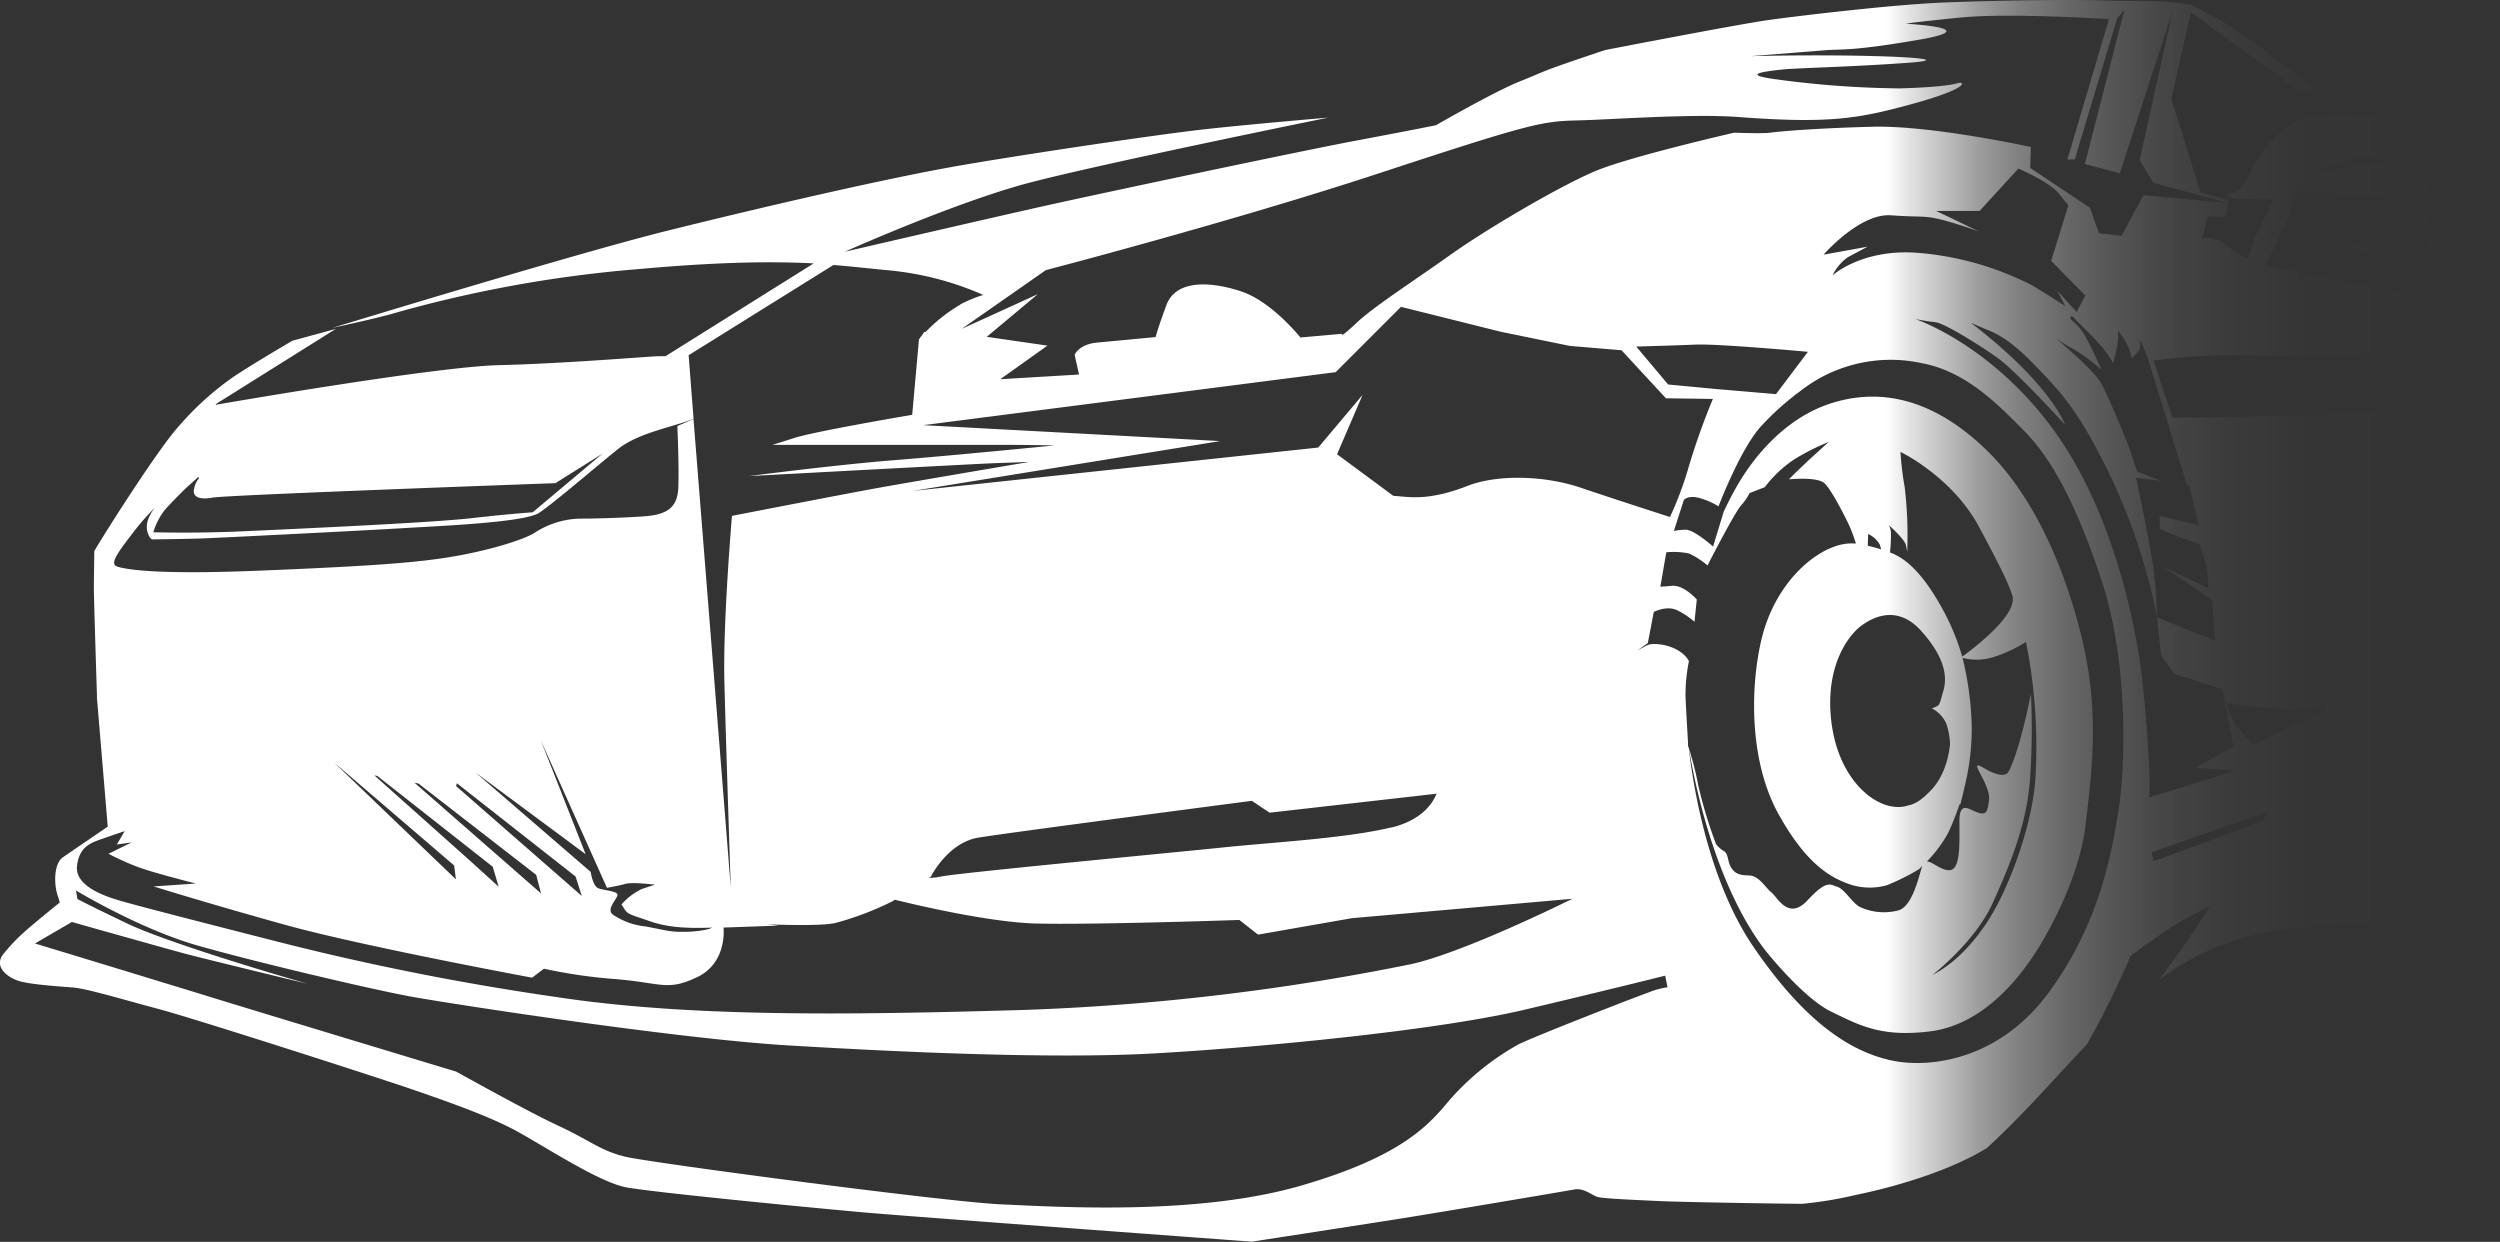 <?xml version="1.0" encoding="UTF-8"?> <svg xmlns="http://www.w3.org/2000/svg" xmlns:xlink="http://www.w3.org/1999/xlink" viewBox="0 0 421.13 209.19"><rect x="0" y="0" width="421.13" height="209.19" fill="#333333" stroke="none"/> <defs> <style>.cls-1{fill-rule:evenodd;fill:url(#Безымянный_градиент_14);}</style> <linearGradient id="Безымянный_градиент_14" x1="103.4" y1="104.59" x2="5.93" y2="104.59" gradientTransform="matrix(-1, 0, 0, 1, 421.13, 0)" gradientUnits="userSpaceOnUse"> <stop offset="0" stop-color="#fff"></stop> <stop offset="0.04" stop-color="#fff" stop-opacity="0.86"></stop> <stop offset="0.1" stop-color="#fff" stop-opacity="0.69"></stop> <stop offset="0.16" stop-color="#fff" stop-opacity="0.52"></stop> <stop offset="0.23" stop-color="#fff" stop-opacity="0.38"></stop> <stop offset="0.31" stop-color="#fff" stop-opacity="0.26"></stop> <stop offset="0.39" stop-color="#fff" stop-opacity="0.17"></stop> <stop offset="0.48" stop-color="#fff" stop-opacity="0.09"></stop> <stop offset="0.59" stop-color="#fff" stop-opacity="0.04"></stop> <stop offset="0.73" stop-color="#fff" stop-opacity="0.01"></stop> <stop offset="1" stop-color="#fff" stop-opacity="0"></stop> </linearGradient> </defs> <title>Ресурс 3</title> <g id="Слой_2" data-name="Слой 2"> <g id="Слой_1-2" data-name="Слой 1"> <g id="white"> <path class="cls-1" d="M2.89,165.15c1.88.7,7.11,1,9.45,1.2s8.3,2,14.38,3.62,36.37,11.36,42.54,13.48,13.09,4.56,17.61,7,14,8.7,18.62,9.56,31.84,3.5,40.11,4.23,65.28,4.92,65.28,4.92,16.48-2.54,24-3.72,28.86-4.81,30.4-5.08,2.89,1,3.88,1.28,7.32.54,10.82.7,21.62.46,23.69.44a68,68,0,0,0,9.17-1.54c2.18-.45,13.67-2.87,21.8-7.81,6-5.44,11.36-11.68,16.91-17.51a150.12,150.12,0,0,0,7.36-14.9s3.79-2.77,6.29-4.46a77.07,77.07,0,0,1,7-3.9h.08c-.74,1.14-1.44,2.26-2.2,3.41-2,3.06-4.19,6-6.39,9a43.31,43.31,0,0,1,20.1-8.33,299.81,299.81,0,0,1,37.37-2.53V65.63l-17.4.42,7.11,3.48s-3.93.06-6.72.07l-2.7,0h0a6.73,6.73,0,0,0-1.68,0l-6.89-.08.3.35c-4.21.1-10.2.2-14.13.3-6,.16-13.1.18-13.1.18l-3.17-9.61a102.93,102.93,0,0,1,15.22-.89c8.86.16,15.23.2,18.29-.16a48.85,48.85,0,0,0,5.46-.79c1.64-.38,2.77-.67,2.77-.67l-4.88-1.7a55,55,0,0,1,11.93.59c1.47.29,3.22.77,5,1.3l-.08.13,4.73,2.07V49l-.19,1.13-4.81-1.51-10-15.91s2,.3,2.41-.19a46.3,46.3,0,0,0,1.91-4.38l.09,0s1.1-4.29,1.2-5.45.13-2.1.13-2.1l-1.57-.47c-9.78-.36-20.48-1.39-23.54.27a19.87,19.87,0,0,0-7.71,8.5c-1.21,3-3,3.79-3.48,3.75s-1.38.82,2,.87l5.3.08-3.25,6.73-.95,3s-.84.4-3.33-1.71S371,40.19,371,40.19l.86-3.71,3.05.06.47-2.32-14.31-1.34-3.68,6.84-3.82-.43L352.07,35,342,28.3l.1-3.54s-16.75-3.67-26.69-3.41-15.88.81-17.2,1-6.08,0-6.08,0-17.48,4-23.35,6.45S250.53,38.5,244.22,43s-12.77,8.61-15.74,11.42-2.42,1.81-2.42,1.81l-7,.62s-4.82-6.06-10-7.77-11-2-12.59,2.34-1.8,5.36-1.8,5.36l-9.86.93c-3.14.3-3.78,2.06-3.78,2.06l.73,3.32-13.26.79,7.94-5.66-10.22-1.48,8.6-7.19L162,55.4l14.18-9.9s31.23-8.13,56.15-16.32,27.33-8.76,33.19-8.89,19.64-1.19,27.6-.56c13.38,1,18.82.4,25.93-1.41C332.26,15,331,13.63,329.81,14s-4.29.74-9.82.89a163.41,163.41,0,0,1-21.3-1.6c-5.35-.77-1.36-1.25,1.23-1.55s11-.41,21.46-1.16S313.75,9,294.85,9.46l12.68-1c2.74-.23,4.25.21,15.75-1.77S321.07,4,321.07,4s1-.24,9.25-1.05,24.94.27,24.94.27l-7,23.64,1.24,0,7.15-23.78,1.22-1.46-6.66,26,5.88,1.58L366,1.8,360.43,27l2.34,3.81,12.65,3.41,0-.56-4.75-1.29-4.9-15.75,3.3-14.55L387.2,15.25l3.15,0s-7.6-5.93-12.05-9.08A63.73,63.73,0,0,0,368.94.78s-.35,0-2.66-.37S359,.24,354.05.07s-17.91,0-26.57.35S303,2.67,298,3.36s-27.51,5.05-27.51,5.05-.4.09-5.78,1.94-4.62,1.73-8.83,3.42-14,7.33-14,7.33-4.09.83-13.71,2.64-42.44,8.78-51.59,10.81-34.28,7.86-34.28,7.86,18.6-8.33,31-11.6,50.47-11,50.47-11S209.75,21,202.45,21.83s-28,3.87-40.44,6-34.39,7.25-49.81,11.09S56,55.23,56,55.23,61.75,54,65.56,53a213.74,213.74,0,0,1,41.51-7.63c14.37-1.3,23.1-1.35,30-1L112.11,60,111,60c-1.14,0-16,1.25-26.94,1.51s-47.61,6.66-47.61,6.66l-.14-.07v0l20.26-12.7-7.32,2s-6.85,4-10,6.13a49.82,49.82,0,0,0-9.15,8.29c-3.31,3.63-12.08,17.36-14.21,21,0,0-.06,3.7-.08,6,0,2,.44,15.66.52,18.3h0l0,.45v0h0l1.82,21.68s-5.88,4-7.55,5.16-1.44,4.86-.91,6.37a12.23,12.23,0,0,1,.37,1.27c-.05,0-4.79,3.85-6.3,5.25a29.32,29.32,0,0,0-3,3.18C-1.21,162.64,1,164.45,2.89,165.15ZM405.82,27.37c-.73,0-1.48,0-2.36.07-3.59.2-10.79,1.12-13.85,1.53.08,0,.14-.11.22-.14,2-.7,6.73-2.66,8.71-2.4ZM381.57,44.69S385,38,385.3,36.78,387,32.17,387,32.17l15.45,1,2,.13,7.23,12.26L388.84,39l22.3,7.33,4.1,2.83,5,2.54-.39.69c-4.21-.9-9.62-2-13.57-2.71C398.93,48.42,381.57,44.69,381.57,44.69ZM21,140l-1.32,2.26,2.5-.36-3.91,1.92S20.48,145,23.09,146s9.9,2.83,9.9,2.83l-7.12.49S35,152.17,48,155.78s41.63,8.91,41.63,8.91l2-1.51a86.67,86.67,0,0,0,12.17,1.76c7.68.64,8.64,2.07,13.7-.37s4.38-8.32,4.38-8.32l9.33-.33-2.06-.21c4.45.15,9.78.21,11.61-.24a51.59,51.59,0,0,0,9.63-3.67,3.3,3.3,0,0,1,.34-.24c3.8.94,15.69,3.73,23.5,4,9.41.27,34.55-.59,34.55-.59l3.14,2.47,15.82-2.77,37.13-3.27s-17.93,8.95-27.11,11a394.54,394.54,0,0,1-65.7,7.74c-29.17.84-56,1.23-78.49-2.21a448.6,448.6,0,0,1-46.72-9.28c-11-2.81-23.5-6-26.87-7s-7.39-2.74-7-5.85,2.23-3.8,4.1-4.45S21,140,21,140Zm213.35-.62c-7.52,1.83-19.88,2.5-28.39,3.38s-44.86,4.31-47.49,4.9a10,10,0,0,1-2,.22l.34-.21s2.84-5.72,8-6.57,46.06-6.2,46.06-6.2l3,2L242,133.7C241.32,135.35,239.5,138.16,234.32,139.42Zm-129.64,13,.55.86c.55.85,1.33.92,4.18,1.93s6.1,1.27,10.54,1.08l-.52.23a17.12,17.12,0,0,1-4.33.48c-2.31.08-3.77-.44-6.47-.91a12,12,0,0,1-5.45-2c-1.07-.87.53-2.37.79-3.19s-2.41-.83-3.29-1.27-1.21-2.72-1.21-2.72L80.1,130.13l18.55,13.76-7.56-19.2,11.15,24.86s1.92-.32,3.11-.66,5,.14,5,.14-.67.2-2.27.74A10.65,10.65,0,0,0,104.68,152.37ZM63.07,130.62l.49.09L83,146l1,3.37L79.19,145ZM76.5,145.79l.3,2.34L56.25,128.42Zm-6.67-13.93.67.13,19.82,15.38.82,3.13Zm7,.56.13-.48,20,15.71L98,150.92Zm24.66-56L100,77.67,89.73,86.3s-3.44.21-10.43,1-31,1.86-38.68,2.21-14.79.15-14.79.15a11.34,11.34,0,0,1,1.9-3.72c.79-.92,2.22-2.36,3.21-3.35.06-.06.63-.6,2.46-2.23l.14.19a3.53,3.53,0,0,0-.82,1.71c-.38,1.37.7,2,3.12,1.56s57.72-2.43,57.72-2.43Zm60.28-25.11a27.07,27.07,0,0,0-5.84,4.6l-.24,0-.45.68-.12.12h0l-.32.47-1.14,12.7s-16.14,2.72-19.84,3.89l-3.7,1.17s34.58,0,38.85,0,8.68.09,8.68.09-16.86,1.68-26.94,2.48-24.56,2.69-24.56,2.69,38.86-2.09,41.24-2.17l6-.22s-20.05,3.4-25.48,4.38-24.61,4.71-24.61,4.71-1.52,17.78-1.28,27.68,1.08,35,1.08,35l-.63-8-5.65-71-2.72,1.19s.31,6.73.16,10.41S111.9,86.76,108.2,87s-7.35.35-10.72.37A14.55,14.55,0,0,0,90,89.79c-1.65,1-6.54,2.67-13,3.84S62.5,95.35,44.21,96.11s-23-.23-24.38-.64-.42-1.9,3.1-6.41a38.19,38.19,0,0,1,3.2-3.57,6.69,6.69,0,0,0-1.29,2.37c-.41,1.68.47,3,.82,3s5.5-.06,8.35-.16S60.13,89.43,67.38,89s21-1,23.45-2.62,10.07-8.19,13.28-10.74c3.58-2.85,9.72-3.79,12.72-5.11L116,59.84l24.39-15.2c3.11.25,5.93.57,8.89.86a51.3,51.3,0,0,1,16.35,4.18A23.14,23.14,0,0,0,161.76,51.28ZM273.15,59h0l7.48,8.09,7.91.11a116.83,116.83,0,0,0-4.06,11.39,58,58,0,0,1-3.17,8.5s-9-2.89-15.05-4.94-14-2.28-19.08-.29-8.22,2-10.35,1.84l-2.13-.18-9.47-7,4.3-10-7.47,8.87L153.73,82.7l51.8-8.4-50-2.68L225,62.69l11-11,16.83,4.2,11.61,2.38Zm31.37.3-5.35,7.09-10-.85L281,64.77l-5.37-6.39c2.71-.08,7.38-.22,10-.33C289.46,57.88,304.52,59.26,304.52,59.26Zm41-15.36,5.75,5.84-1.45,2.78h0L346.59,49l1.32,2.59s-3.25-2.16-5.63-3.54a51,51,0,0,0-19.78-5.5c-9.12-.49-13.8,3.84-13.8,3.84a7.84,7.84,0,0,1,2.6-3.08l3.29-1.75-7.41,1.34s6.08-7,11.35-6.63,5.55,0,8.37.7S333.38,39,333.38,39l-7.23-3.47,7.32,0L340,28.4s5.21,2.21,6.81,4.2l1.61,2Zm34.11,81.48a23.4,23.4,0,0,1-2.92-3.19c-1.16-1.56-2.22-5.2-2.47-6.13l.07,0,.79,2.32s4.34.69,8,.95a35.77,35.77,0,0,0,8.49-.42l0,.09-.47.91-.14.1Zm-17.18,18.14L382,136.74c-.31.54-.59,1.06-.91,1.61l-18.32,6.74ZM345.62,72c-10.51-14.14-23-18.26-23-18.26s1.86.38,3.37.53,7.27,3.72,10.48,6,11.42,11.32,11.42,11.32a21.69,21.69,0,0,0-1.76-3.19c-.91-1.25-4.34-6.52-14.1-14,0,0,.5.2,2,.85s3.9,1.29,8.39,5.91,7.64,7.68,13.26,19.39A101,101,0,0,1,363.36,104s-.05-3.76-.53-7.72-3-15.79-3-15.79L364,81l-4-1.58s-.48-1.45-1.12-3.36S355.25,67,354,64.65s-8-7.93-8-7.93a18.69,18.69,0,0,0,3.13,2A28.27,28.27,0,0,1,354,62.3a63.39,63.39,0,0,0-2.84-5.84c-1.3-2.21-2.57-2.49-2.37-3s.83.37,1,.56v0s3.32,3.21,4.38,4.52a22.47,22.47,0,0,1,1.82,2.64s.63-2.56.74-3.43a16.32,16.32,0,0,0,.05-2.07,12.76,12.76,0,0,1,1.8,2.92,13.72,13.72,0,0,1,.5,1.74s1.45-1.23,1.41-1.73a4.7,4.7,0,0,1,.13-1.25l1.12,2.8h0l6.66,21.55.38.05,1.57,6.69L363.8,86.9v2.17a47.72,47.72,0,0,0,5.84,2.26c1.41.26.85.76,1.51,2.24s.91,5.52.91,5.52l-7.46-3.49,8,5.41.54,6.9L363.36,104l.68,6.44,2.22,3.06,8,2.57,2,9.68-6.46,3.58,6.88.49-14.73,4.52s.22-.17.17-2.66c0-2.66-.69-13.55-1.58-19.78S356.12,86.11,345.62,72Zm-61.1,54.14c1.51,9.28,5.41,24.17,12.71,33.77.63.82,6.7,8.33,11.29,10.53s8.26,4.33,16.58,3.3,14.07-7.89,16.93-12,8.25-13.79,9.31-22.9,2.4-19.06-.76-31.81S342,83,334.73,75.91s-16-11.09-25.94-8.08S293.46,80.35,292.41,82.2s-2.05,4-2.05,4l-1.79,5.87c-1-.89-3.51-2.91-4.68-2.84a12.19,12.19,0,0,0-1.92.2l1.68-5.22s.73-.87,2.68-.3a12.48,12.48,0,0,1,3.16,1.38s3.8-10,7.31-13.64a43.9,43.9,0,0,1,5.46-5h-.05l1-.73a24.65,24.65,0,0,1,20.45-4.76c7.54,1.39,12.92,7,17.21,11.31S349.4,83.85,354,97.71s4.06,31.58,2.82,39.17-3.37,18.94-11.69,30.29-19.95,12.81-26.32,11.5-14.25-5.68-23.47-19.22c-7.67-11.25-10.15-27.5-10.77-32.69Zm45.55,12.19c0,3.58.27,8.33-1.77,8.26-1.52-.06-2.87-1.52-3.71-1.47a22,22,0,0,0,3.57-4.79,45.28,45.28,0,0,0,1.93-4.85h.14s.32-1.19.71-2.94h0a40.67,40.67,0,0,0,1.2-10.26,53.3,53.3,0,0,0-1.54-11.46,9.41,9.41,0,0,0,5.1-.1,23.19,23.19,0,0,0,5.58-2.59,89.7,89.7,0,0,1,1.62,22.46c-.3,7.53-4.32,19.13-8.44,25.16s-7.71,7.77-8.78,8.42,6.75-4.89,10-12.06,5.77-13.6,6.3-21.05a122.74,122.74,0,0,0,.13-14.18c-1.76,8.84-3.48,13-4,13.39s-1.27.35-2.53-.17-2.6-1.63-2.52-.94,2.26,3.74,2,5.63-.41,2.54-1.81,2.12S330.08,134.72,330.07,138.3Zm-9.24-56.39a51,51,0,0,1-.69-5.81s8.7,4.13,13.28,12.7,4.93,9.71,5.54,11.42-1.33,4.28-3.85,6.62a48.18,48.18,0,0,1-4.57,3.74,38.48,38.48,0,0,0-3.31-8c-3.88-7.14-7.06-8.89-8.86-9.55a25,25,0,0,0,.16-3,3.11,3.11,0,0,0-.33-1.57s2.66,2.31,2.87,3.39l.2,1.09A67.76,67.76,0,0,0,320.83,81.91Zm.46,53.79c-4.65,1.37-11.59-3.91-12.8-14.21s3.74-15.14,4.9-16,5.73-4.24,10.22.74,4.3,8.27,3.73,10.2-.55,2.19-1,2.47a3.23,3.23,0,0,1-.94.38,5.32,5.32,0,0,1,2.46,2.6,11.9,11.9,0,0,1,.63,3.49c-.55,4.88-2.63,7.15-3.39,7.9S323,135.46,321.29,135.7Zm-6.66-43.77.06-2a4.15,4.15,0,0,1,1.94,1.74,4.51,4.51,0,0,1,.24.85C316,92.26,315.23,92.07,314.63,91.93Zm-30.12,19.42c-1.42-2.66-5.8-3.27-7-2.7-.41.19-1,.53-1.66.89l1.73-1.25,1-5.24s2.19-1.14,3.94-.28a13.23,13.23,0,0,1,2.92,1.94l.39-3.75s-2.16-2.47-4.14-2.31l-2,.16,1-5.8a12,12,0,0,1,3.89.22,13.8,13.8,0,0,1,3.07,2l.22-.47c.19-.36,4.14-8.08,5.38-9.61a9.52,9.52,0,0,0,1.47-2.12l2.57-1a20.24,20.24,0,0,1,4.94-4.67,38.59,38.59,0,0,1,5.82-2.94l-3.3,3c-2.49,2.34-3.4,3.3-3.4,3.3s4.75-.5,6,.67,3.79,6.23,4.36,7.57c.31.72.66,1.75.93,2.56h0l-.46,0c-5.09-.28-13.09,5.85-15.51,16.39-1.85,8-2,20.29,2.91,29.17s9.17,10.82,11.9,11.82a10.69,10.69,0,0,0,6.4.18,37.67,37.67,0,0,0,5.39-2.7l.54-.55c-.62,1.92-1.65,6.78-4,7.49a9.62,9.62,0,0,1-6.55-.59c-1.3-.72-2.55-3-3.77-3.38s-1.75-1.22-5,2.27-5.07-.52-6.08-1.31-2.08-2.85-3.82-2.87-2.4-.41-3-1.37-.41-2.3-1.2-2.73a4.46,4.46,0,0,1-1.33-1.2,78.08,78.08,0,0,1-3-9.95,50.73,50.73,0,0,0-1.71-6.6v-.51s-.26-4.43-.42-7.64A28.46,28.46,0,0,1,284.51,111.35ZM5.89,158.93l6.22-3.62c.22.07,15.49,4.38,19,5.32s20.76,5.11,20.76,5.11S29,159.19,21.44,155.57s-8.4-4.14-8.4-4.14L12.8,150s10.67,6.47,20.46,9.27,29.52,7.43,35.93,8.6,44.64,7.1,63.57,8.23,44.46,2.31,61.65,1.35,47.29-3.79,62.44-7.37c13.07-3.09,21.58-5.21,23.67-5.73v.1l.38,1.85a14.23,14.23,0,0,0-3.25.9c-2.47.87-19.29,7.43-21.93,8.76a44,44,0,0,0-11.44,9.23c-3.41,4.05-7.71,9.49-25.18,14.55s-41,3.55-50.38,3.14-58.95-7-63.25-8-5.95-2.71-11.34-5.21-17.26-9.15-17.26-9.15S42.49,170.13,35.61,168,5.89,158.93,5.89,158.93Z"></path> </g> </g> </g> </svg> 